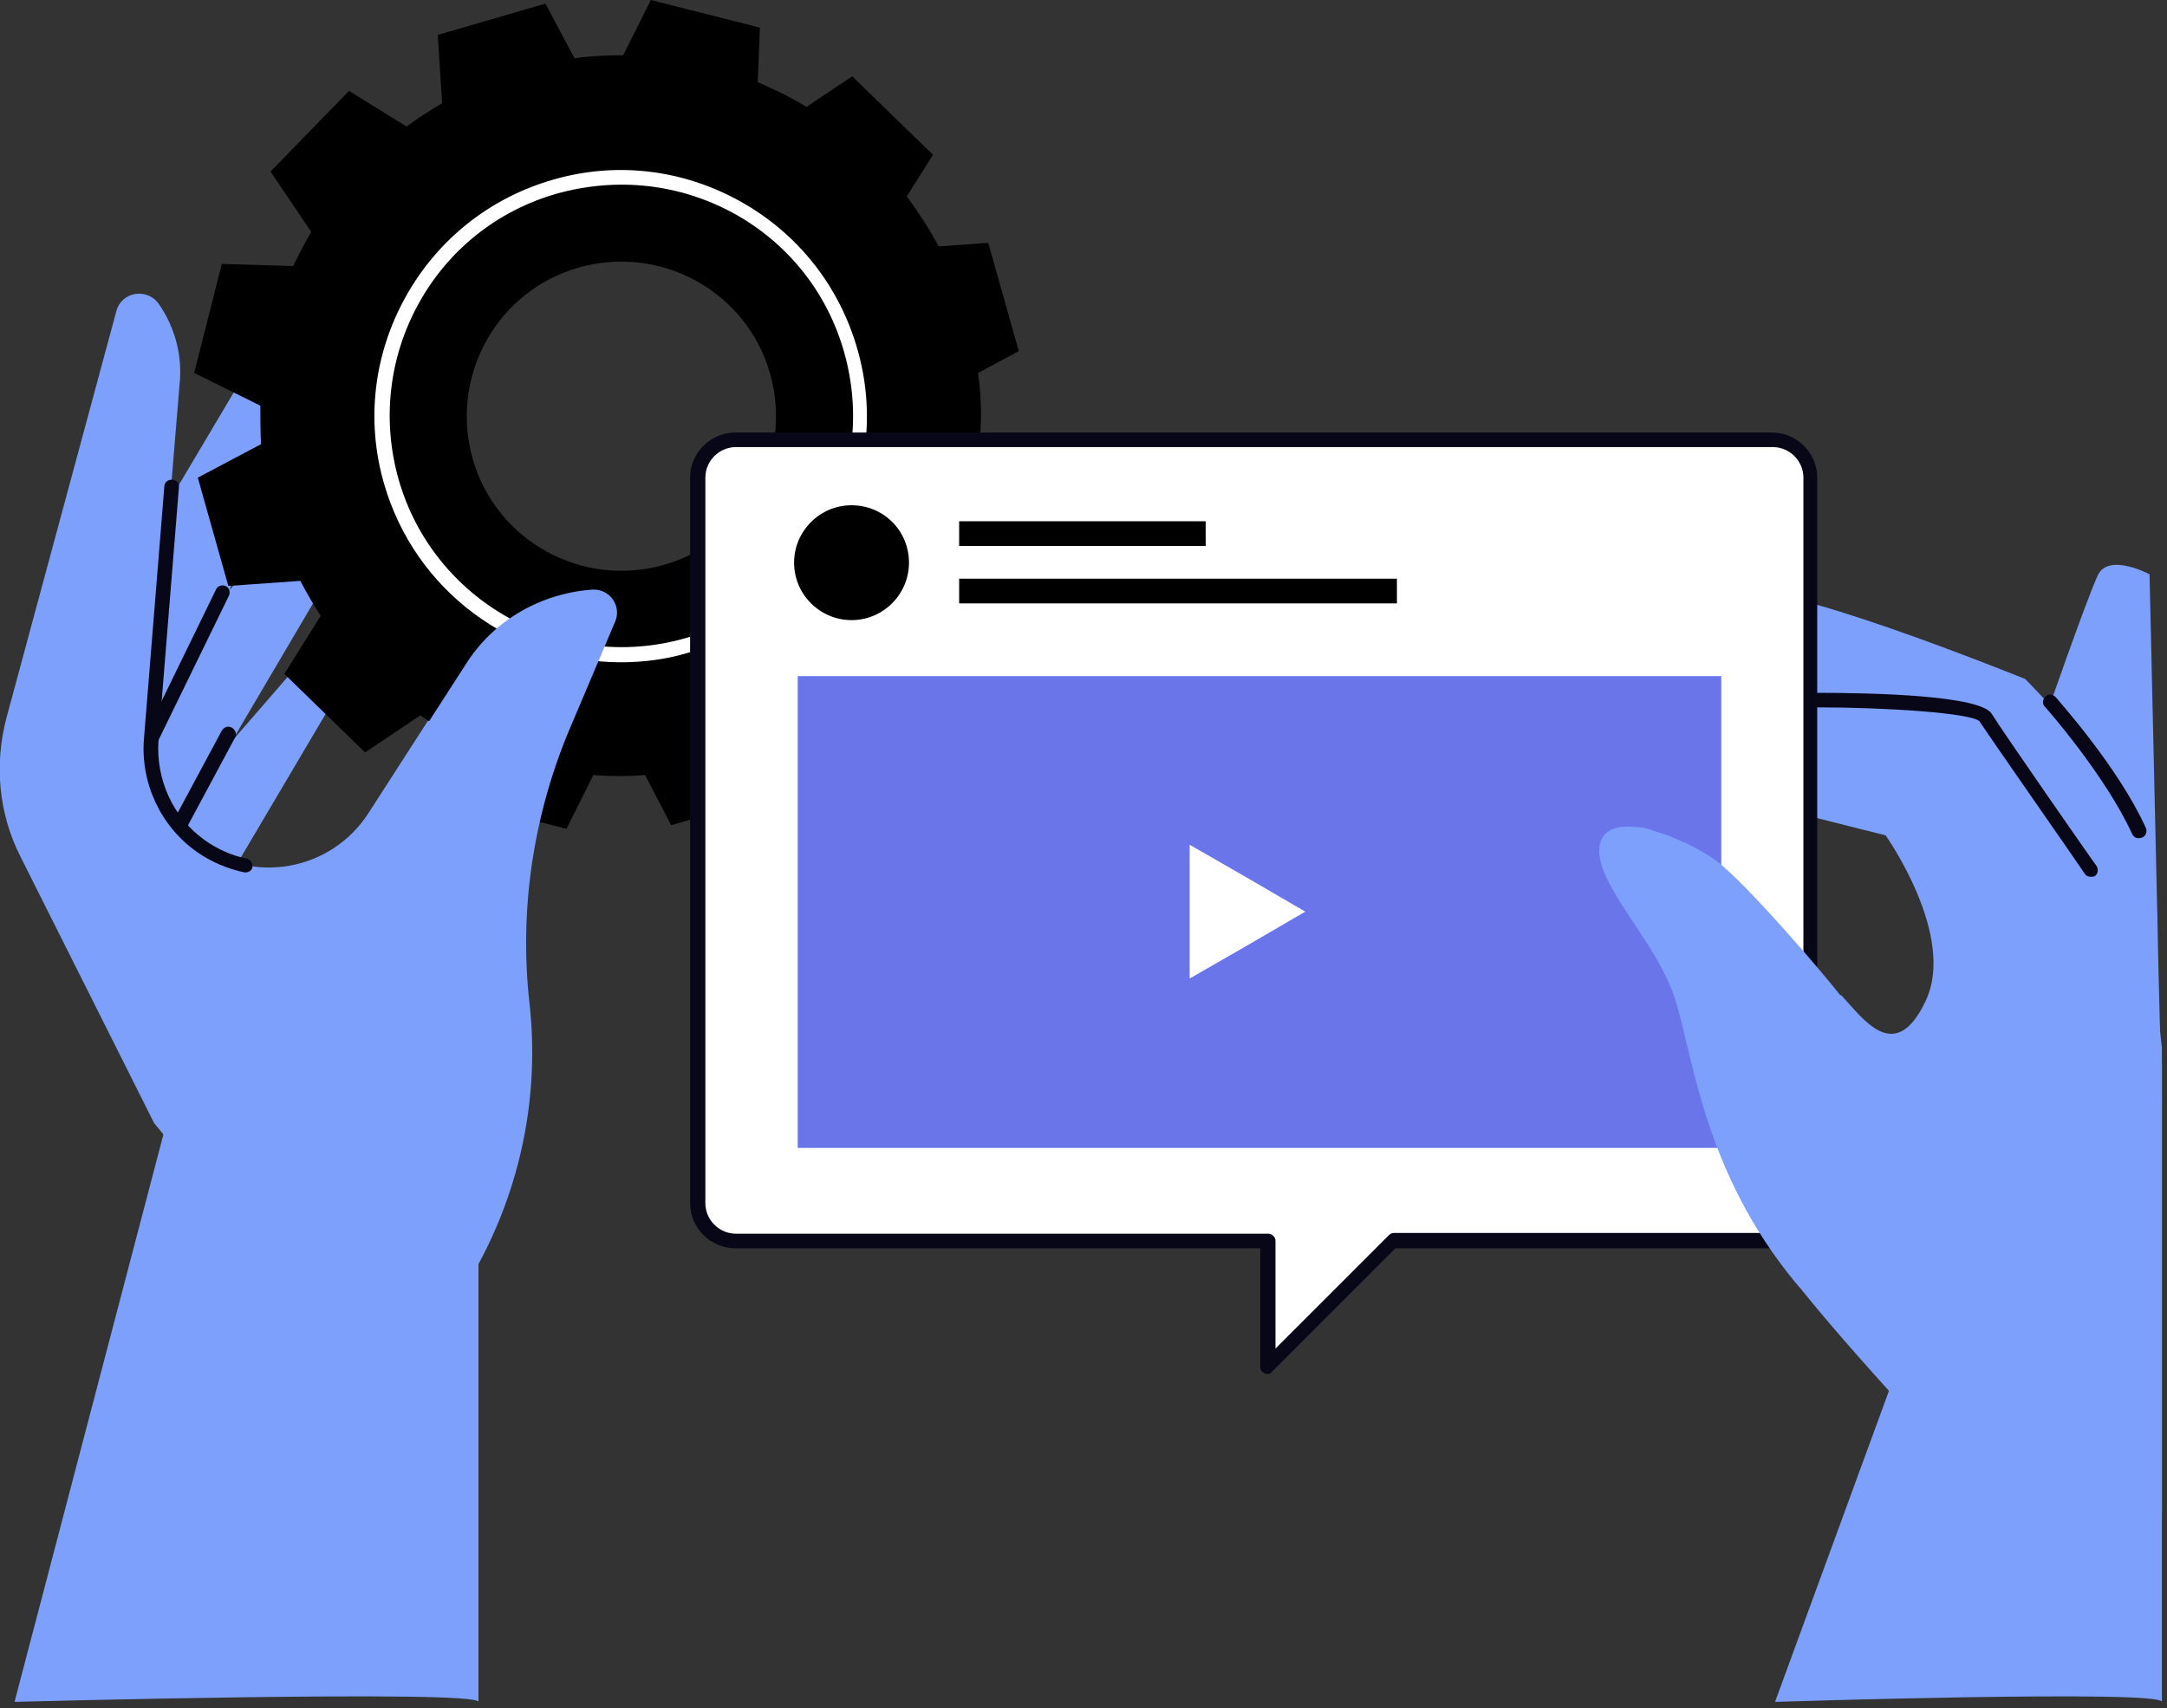 <svg width="298" height="235" viewBox="0 0 298 235" fill="none" xmlns="http://www.w3.org/2000/svg">
<rect x="0" y="0" width="298" height="235" fill="#333333" stroke="none"/>
<g clip-path="url(#clip0_214_3150)">
<path d="M7.5 95.5L33.5 51.7C34.8 49.6 37.9 49.9 38.7 52.3C39.8 55.5 39.7 59.1 38.5 62.3L23.6 102.8C21.9 107.5 22.7 112.8 25.8 116.7C24.5 117.1 23.1 117.4 21.7 117.7C16.2 118.7 10.7 118.6 5.6 117.4L4.6 112.2C3.5 106.4 4.5 100.5 7.5 95.5Z" fill="#7CA0FC"/>
<path d="M6.9 109.6L40.3 71.1C41.9 69.2 45 70.1 45.3 72.6C45.8 76 45.1 79.4 43.4 82.4L21.5 119.6C19 123.9 3.1 114 6.9 109.6Z" fill="#7CA0FC"/>
<path d="M17.801 118.2L42.601 89.6C43.801 88.2 46.101 88.9 46.301 90.7C46.701 93.2 46.201 95.8 44.901 98L28.601 125.6C26.801 128.8 15.001 121.4 17.801 118.2Z" fill="#7CA0FC"/>
<path d="M20.801 102.6C20.701 102.6 20.501 102.6 20.401 102.5C19.901 102.3 19.701 101.7 19.901 101.2L29.701 81.1C29.901 80.6 30.501 80.4 31.001 80.6C31.501 80.8 31.701 81.4 31.501 81.9L21.701 102C21.501 102.4 21.201 102.6 20.801 102.6Z" fill="#080717"/>
<path d="M21.2 154.5L2.8 117.8C-0.2 111.9 -0.8 105.1 0.9 98.7L16 42.8C16.7 40.1 20.3 39.5 21.9 41.9C24.1 45.1 25.1 49 24.7 52.8L20.7 101.2C20.2 106.9 22.5 112.5 27.1 116C34.7 121.8 45.6 119.8 50.7 111.8L63.9 91.3C67.8 85.3 74.3 81.5 81.4 81.1C83.7 81 85.4 83.3 84.5 85.5L78.1 100.6C73.1 112.4 71.3 125.2 72.7 137.9C74.4 153.1 70.4 168.3 61.4 180.7C51.9 192.7 21.2 154.5 21.2 154.5Z" fill="#7CA0FC"/>
<path d="M33.8 120C33.7 120 33.7 120 33.599 120C31.299 119.5 29.099 118.6 27.099 117.2C22.099 113.7 19.299 107.7 19.799 101.6L22.599 66.9C22.599 66.4 23.099 65.9 23.7 66C24.299 66 24.7 66.5 24.599 67.1L21.799 101.8C21.399 107.2 23.799 112.5 28.2 115.6C29.899 116.8 31.899 117.7 33.9 118.1C34.4 118.2 34.8 118.7 34.7 119.3C34.7 119.6 34.3 120 33.8 120Z" fill="#080717"/>
<path d="M24.801 114.3C24.601 114.3 24.501 114.3 24.301 114.2C23.801 113.9 23.601 113.3 23.901 112.8L30.501 100.5C30.801 100 31.401 99.8 31.901 100.1C32.401 100.4 32.601 101 32.301 101.5L25.701 113.8C25.501 114.1 25.101 114.3 24.801 114.3Z" fill="#080717"/>
<path d="M104.501 3.8L89.501 0L85.701 7.6C83.501 7.6 81.301 7.7 79.001 8L75.001 0.5L60.201 4.8L60.801 14.2C59.101 15.2 57.401 16.3 55.901 17.4L48.001 12.5L37.201 23.6L42.801 31.9C41.901 33.4 41.101 35 40.301 36.6L30.501 36.3L26.701 51.3L35.801 55.8C35.801 57.5 35.801 59.3 35.901 61.1L27.201 65.7L31.401 80.6L41.301 79.9C42.201 81.6 43.101 83.2 44.101 84.7L39.101 92.7L50.201 103.5L57.801 98.4C59.501 99.6 61.301 100.6 63.201 101.5L62.901 110.2L77.901 114L81.601 106.6C83.901 106.8 86.301 106.8 88.701 106.6L92.301 113.5L107.201 109.3L106.701 101.9C109.101 100.8 111.401 99.4 113.501 97.9L119.401 101.6L130.201 90.5L126.401 84.9C128.001 82.6 129.301 80.1 130.501 77.5L136.901 77.7L140.701 62.7L134.801 59.8C135.001 57 134.901 54.1 134.501 51.3L140.101 48.3L135.901 33.4L129.101 33.9C127.801 31.5 126.301 29.2 124.701 27L128.301 21.3L117.201 10.5L110.901 14.7C108.801 13.4 106.501 12.3 104.201 11.3L104.501 3.8ZM105.901 51.4C109.101 62.7 102.601 74.5 91.301 77.7C80.001 80.9 68.201 74.4 65.001 63.1C61.801 51.8 68.301 40 79.601 36.8C90.901 33.6 102.701 40.1 105.901 51.4Z" fill="black"/>
<path d="M85.401 91.1C70.601 91.1 57.101 81.4 52.801 66.5C50.301 57.8 51.401 48.7 55.801 40.8C60.201 32.9 67.401 27.2 76.101 24.7C84.801 22.2 93.901 23.3 101.801 27.7C109.701 32.1 115.401 39.3 117.901 48C120.401 56.7 119.301 65.8 114.901 73.7C110.501 81.6 103.301 87.3 94.601 89.8C91.601 90.7 88.501 91.1 85.401 91.1ZM85.501 25.4C82.601 25.4 79.601 25.8 76.701 26.6C68.501 28.9 61.701 34.3 57.601 41.7C53.501 49.1 52.501 57.7 54.801 65.9C59.601 82.8 77.301 92.6 94.201 87.8C102.401 85.5 109.201 80.1 113.301 72.7C117.401 65.3 118.401 56.7 116.101 48.5C113.801 40.3 108.401 33.5 101.001 29.4C96.101 26.7 90.801 25.4 85.501 25.4Z" fill="white"/>
<path d="M64.1 91.3L50.9 111.8C49.6 113.8 48 115.4 46.1 116.6C44.3 143.5 50.1 166.7 62 180C70.6 167.8 74.5 152.8 72.8 137.9C71.4 125.2 73.3 112.4 78.2 100.6L84.6 85.5C85.5 83.4 83.9 81 81.5 81.1C74.4 81.6 67.9 85.3 64.1 91.3Z" fill="#7CA0FC"/>
<path d="M296.701 127.3L295.601 79C295.601 79 290.001 76 288.501 79.1C287.001 82.2 280.801 100.1 280.801 100.1C280.801 100.1 295.201 130.4 296.701 127.3Z" fill="#7CA0FC"/>
<path d="M239.9 82.1C242 78.6 278.5 93.4 278.5 93.4C278.5 93.4 288.9 103.9 291.6 109.6C294.3 115.3 296.6 120.8 296.7 127.3C296.8 133.8 297.3 151 297.3 151L264.5 108.9L251.8 97.8C251.8 97.7 236 88.5 239.9 82.1Z" fill="#7CA0FC"/>
<path d="M294.1 115.3C293.7 115.3 293.4 115.1 293.2 114.7C289.5 106.6 281.3 97.3 281.2 97.2C280.8 96.8 280.9 96.2 281.3 95.8C281.7 95.4 282.3 95.5 282.7 95.9C283 96.3 291.3 105.5 295.1 113.9C295.3 114.4 295.1 115 294.6 115.2C294.3 115.3 294.2 115.3 294.1 115.3Z" fill="#080717"/>
<path d="M297.3 144.1C297.1 142.6 297 141.1 296.8 139.9C296.3 135.5 293.9 131 291.4 126.3C286 116.3 281.1 108.5 277.7 103.5C274.8 99.2 269.9 96.6 264.8 96.6L229.9 96.5C229.9 96.5 224.8 104.9 232.5 107.8C235.8 109.1 259.3 114.9 259.3 114.9C259.3 114.9 269.1 128.7 264.8 137.7C260.6 146.6 256.2 140.1 253.3 137C251.3 134.9 234.1 155.1 243.7 171.8C247.3 177.9 261 192.8 274.4 207.3C280.8 214.3 290.9 214.1 297.3 208V144.1Z" fill="#7CA0FC"/>
<path d="M287.501 120.6C287.201 120.6 286.901 120.5 286.701 120.2C286.201 119.4 273.701 101.5 272.201 99.2C271.001 98.1 259.701 97.3 249.801 97.3C249.201 97.3 248.801 96.9 248.801 96.3C248.801 95.7 249.201 95.3 249.801 95.3C258.201 95.3 272.401 95.7 273.901 98.2C275.301 100.5 288.101 118.9 288.301 119.1C288.601 119.6 288.501 120.2 288.101 120.5C287.901 120.6 287.701 120.6 287.501 120.6Z" fill="#080717"/>
<path d="M243.8 60.6H101.2C98.3 60.6 96 62.9 96 65.8V165.6C96 168.5 98.3 170.8 101.2 170.8H174.4V188.1L191.7 170.8H243.9C246.8 170.8 249.1 168.5 249.1 165.6V65.8C249 62.9 246.7 60.6 243.8 60.6Z" fill="white"/>
<path d="M174.3 189C174.2 189 174 189 173.9 188.9C173.5 188.7 173.3 188.4 173.3 188V171.7H101.1C97.7 171.7 94.9 168.9 94.9 165.5V65.7C94.9 62.3 97.7 59.5 101.1 59.5H243.7C247.1 59.5 249.9 62.3 249.9 65.7V165.5C249.9 167.1 249.3 168.7 248.1 169.9C246.9 171.1 245.4 171.7 243.7 171.7H191.9L174.9 188.7C174.8 188.9 174.6 189 174.3 189ZM101.2 61.5C98.9 61.5 97 63.4 97 65.7V165.5C97 167.8 98.9 169.7 101.2 169.7H174.4C174.7 169.7 174.9 169.8 175.1 170C175.3 170.2 175.4 170.4 175.4 170.7V185.5L191 169.9C191.2 169.7 191.4 169.6 191.7 169.6H243.9C245 169.6 246.1 169.2 246.8 168.4C247.6 167.6 248 166.6 248 165.5V65.7C248 63.4 246.1 61.5 243.8 61.5H101.2Z" fill="#080717"/>
<path d="M125.001 77.4C125.001 81.7 121.501 85.3 117.101 85.3C112.801 85.3 109.201 81.8 109.201 77.4C109.201 73.1 112.701 69.5 117.101 69.5C121.501 69.5 125.001 73 125.001 77.4Z" fill="black"/>
<path d="M192.1 79.6H131.9V83H192.1V79.6Z" fill="black"/>
<path d="M165.8 71.7H131.9V75.1H165.8V71.7Z" fill="black"/>
<path d="M236.701 93H109.701V157.9H236.701V93Z" fill="#6A75EA"/>
<path d="M179.502 125.4L171.602 130L163.602 134.6V125.4V116.2L171.602 120.8L179.502 125.4Z" fill="white"/>
<path d="M253.301 137.2C251.601 134.9 240.201 121.5 236.001 118.4C234.001 116.9 230.401 115.1 227.101 114.2C228.301 114.4 222.901 113.1 225.901 113.9C222.901 113.4 220.501 113.8 220.001 116.2C219.001 121.5 228.001 129.4 230.501 137.9C233.001 146.4 234.601 161.4 246.801 176.3C250.201 180.4 258.101 186.1 266.301 193.4C272.701 193.1 277.801 191 280.901 187C288.901 176.6 255.101 139.6 253.301 137.2Z" fill="#7CA0FC"/>
<path d="M65.8 234.1V146.3L25.5 144.5L2 234.1C2 234.1 65.8 232.4 65.8 234.1Z" fill="#7CA0FC"/>
<path d="M297.3 234.1V146.3L276.9 144.5L244.1 234.1C244.1 234.1 297.3 232.4 297.3 234.1Z" fill="#7CA0FC"/>
</g>
<defs>
<clipPath id="clip0_214_3150">
<rect width="297.3" height="234.1" fill="white"/>
</clipPath>
</defs>
</svg>
